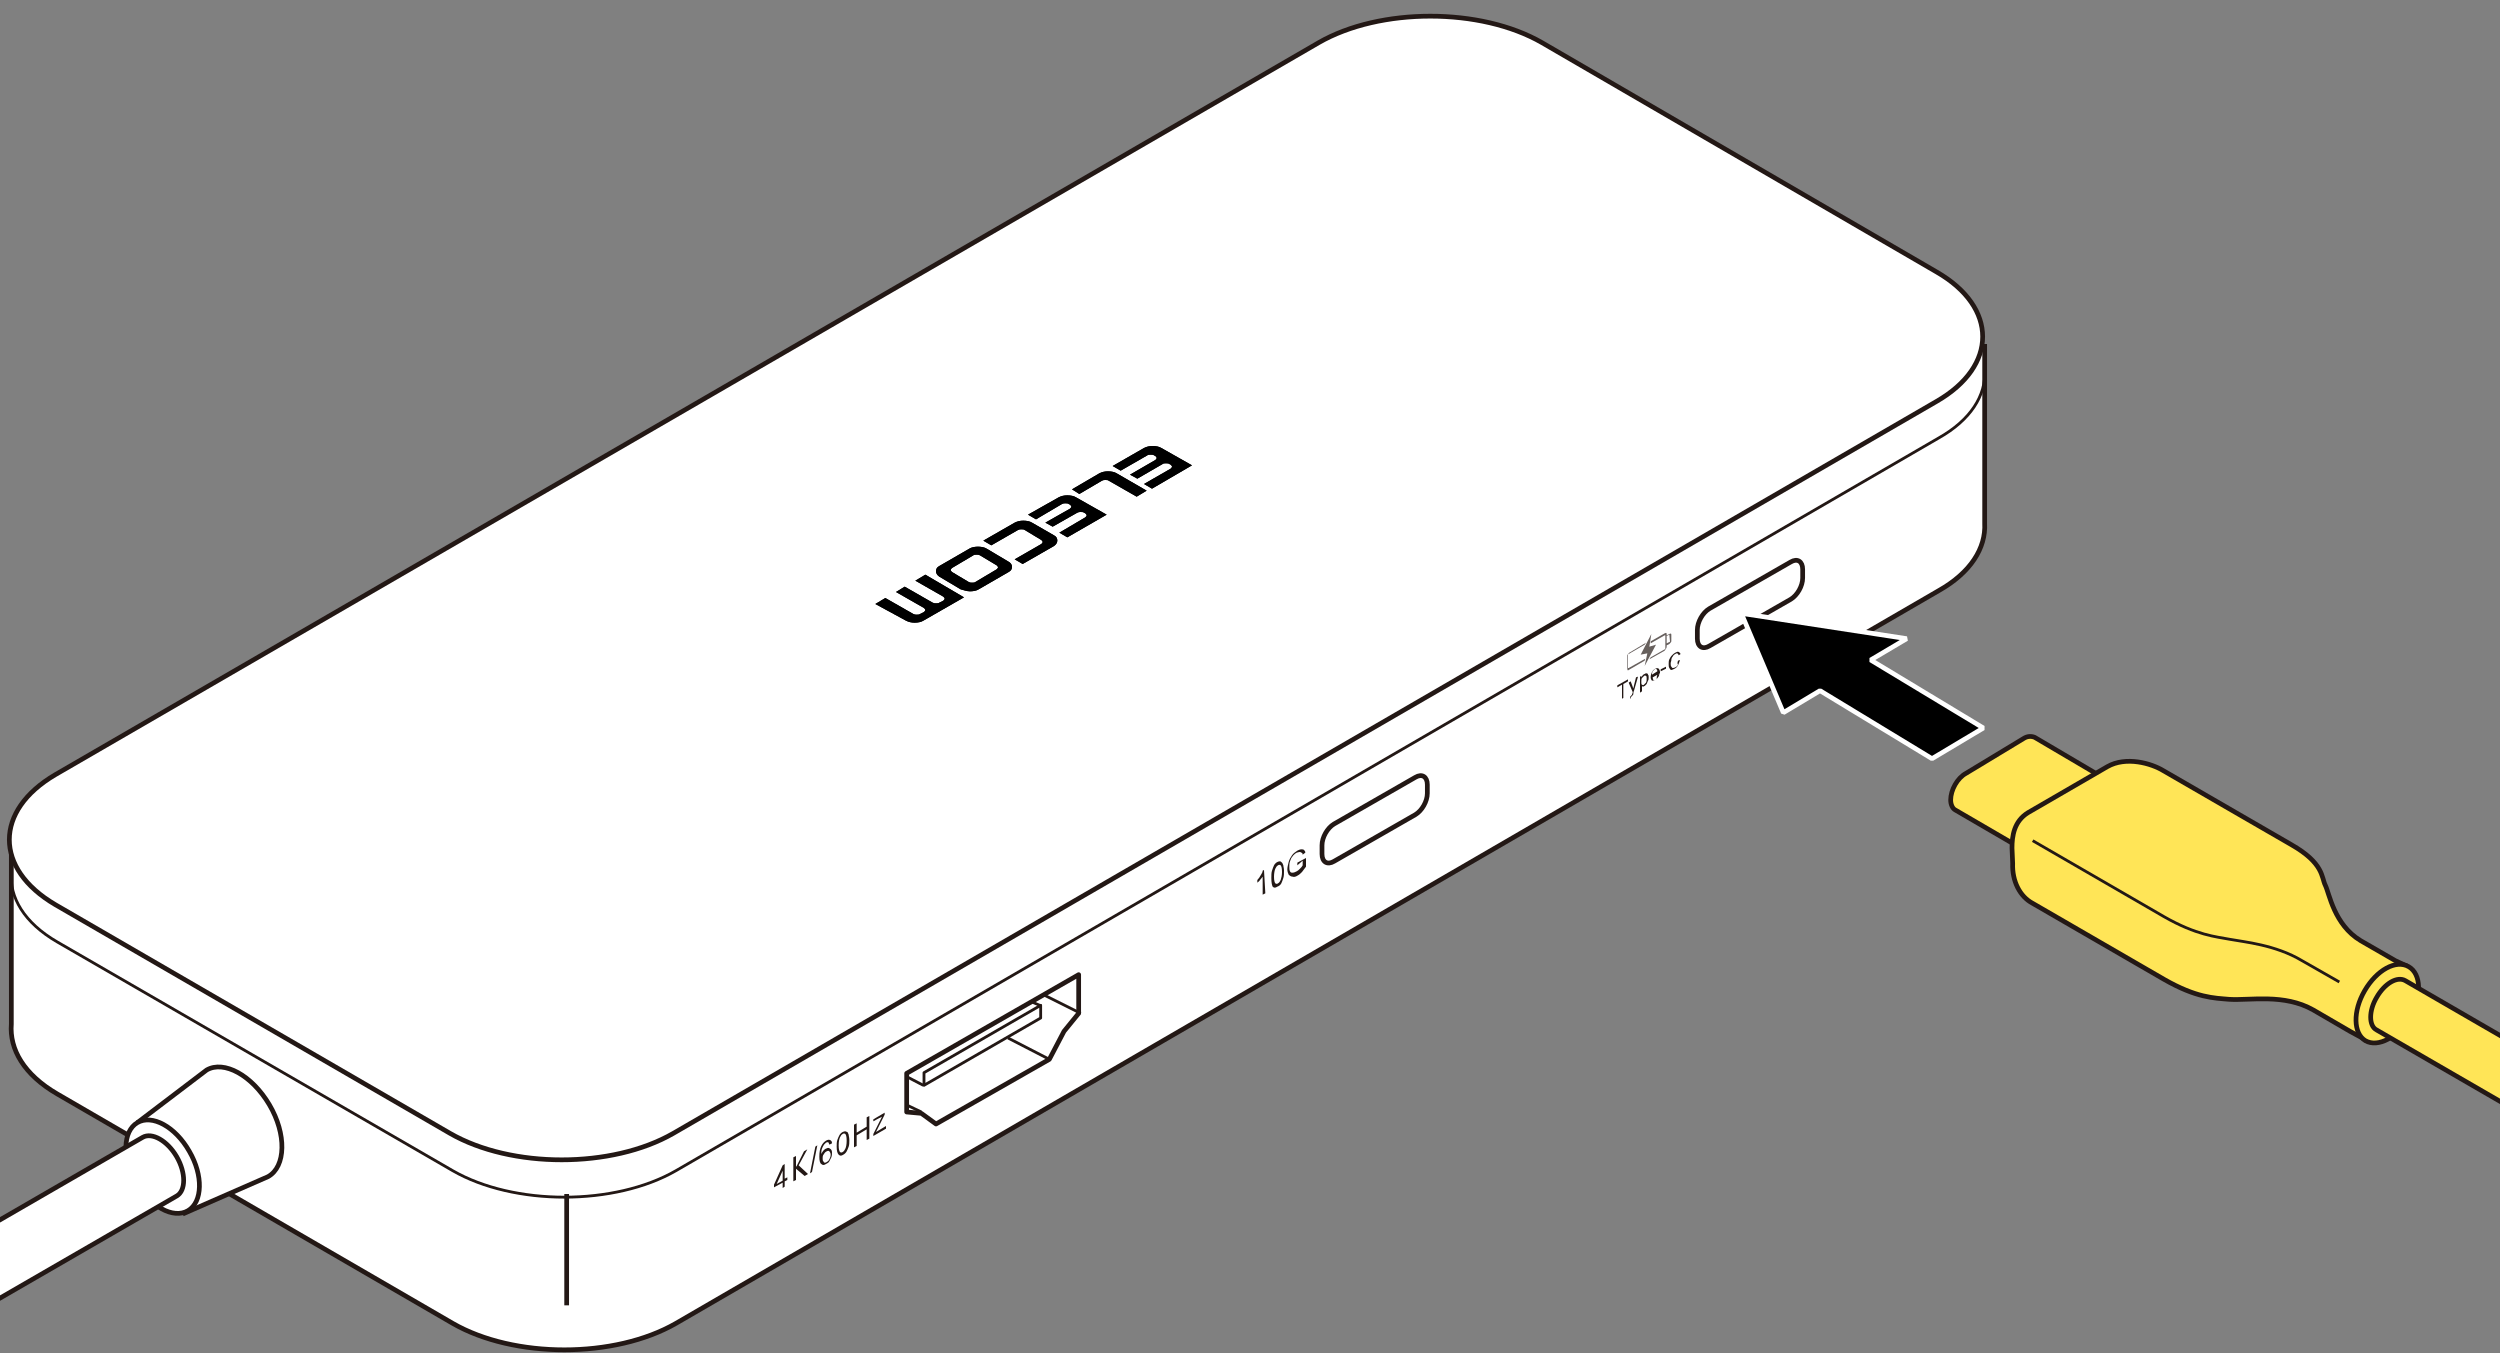 <?xml version="1.0" encoding="utf-8"?>
<!-- Generator: Adobe Illustrator 28.0.0, SVG Export Plug-In . SVG Version: 6.00 Build 0)  -->
<svg version="1.1" xmlns="http://www.w3.org/2000/svg" xmlns:xlink="http://www.w3.org/1999/xlink" x="0px" y="0px"
	 viewBox="0 0 375 203" enable-background="new 0 0 375 203" xml:space="preserve">
<rect x="0" y="0" width="375" height="203" fill="#808080" stroke="none"/>
<g id="レイヤー_1">
	<g>
		<path fill="#FFFFFF" stroke="#231815" stroke-width="0.709" stroke-miterlimit="10" d="M297.7,51.6v26.9
			c0.2,3.7-2.1,7.4-6.9,10.1L101.4,198.5c-9.2,5.3-24.3,5.3-33.5,0L8.6,164.1c-5-2.9-7.2-6.7-6.9-10.5v-25.6"/>
		<path fill="#FFFFFF" stroke="#231815" stroke-width="0.709" stroke-miterlimit="10" d="M8.3,116.2L197.8,6.4
			c9.2-5.3,24.3-5.3,33.5,0l59.2,34.4c9.2,5.3,9.2,14.1,0,19.4L101,170c-9.2,5.3-24.3,5.3-33.5,0L8.3,135.7
			C-0.9,130.3-0.9,121.6,8.3,116.2z"/>
		<line fill="#FFFFFF" stroke="#231815" stroke-width="0.709" stroke-miterlimit="10" x1="85" y1="179.1" x2="85" y2="195.8"/>
		<path fill="none" stroke="#231815" stroke-width="0.425" stroke-miterlimit="10" d="M297.7,55.6c0.2,3.7-2.1,7.4-6.9,10.1
			L101.4,175.6c-9.2,5.3-24.3,5.3-33.5,0L8.6,141.3c-5-2.9-7.2-6.7-6.9-10.5"/>
		<g>
			<path d="M145.5,88.7c0.5,0,1-0.1,1.3-0.3l4.5-2.6c0.4-0.2,0.5-0.5,0.5-0.8c0-0.3-0.2-0.6-0.6-0.8l-3.2-1.9
				c-0.3-0.2-0.8-0.3-1.3-0.3c-0.5,0-1,0.1-1.3,0.3l-4.5,2.6c-0.4,0.2-0.5,0.5-0.5,0.8c0,0.3,0.2,0.6,0.5,0.8l3.2,1.9
				C144.5,88.5,145,88.7,145.5,88.7 M142.8,85.8c-0.1-0.1-0.2-0.2-0.2-0.3c0-0.1,0.1-0.2,0.2-0.3l3.2-1.9c0.1-0.1,0.3-0.1,0.5-0.1
				c0.2,0,0.3,0,0.5,0.1l2.5,1.5c0.1,0.1,0.2,0.2,0.2,0.3c0,0.1-0.1,0.2-0.2,0.3l-3.2,1.9c-0.1,0.1-0.3,0.1-0.5,0.1
				c-0.2,0-0.3,0-0.5-0.1L142.8,85.8z"/>
			<path d="M145.5,88.7c0.5,0,1-0.1,1.3-0.3l4.5-2.6c0.4-0.2,0.5-0.5,0.5-0.8c0-0.3-0.2-0.6-0.6-0.8l-3.2-1.9
				c-0.3-0.2-0.8-0.3-1.3-0.3c-0.5,0-1,0.1-1.3,0.3l-4.5,2.6c-0.4,0.2-0.5,0.5-0.5,0.8c0,0.3,0.2,0.6,0.5,0.8l3.2,1.9
				C144.5,88.5,145,88.7,145.5,88.7z M142.8,85.8c-0.1-0.1-0.2-0.2-0.2-0.3c0-0.1,0.1-0.2,0.2-0.3l3.2-1.9c0.1-0.1,0.3-0.1,0.5-0.1
				c0.2,0,0.3,0,0.5,0.1l2.5,1.5c0.1,0.1,0.2,0.2,0.2,0.3c0,0.1-0.1,0.2-0.2,0.3l-3.2,1.9c-0.1,0.1-0.3,0.1-0.5,0.1
				c-0.2,0-0.3,0-0.5-0.1L142.8,85.8z"/>
			<path d="M135.9,93.1c0.4,0.2,0.8,0.3,1.3,0.3c0.5,0,1-0.1,1.3-0.3l6.1-3.5l-5.8-3.4l-1.5,0.9l4.2,2.4c0.1,0.1,0.2,0.2,0.2,0.3
				c0,0.1-0.1,0.2-0.2,0.3l-0.6,0.3c-0.1,0.1-0.3,0.1-0.5,0.1c-0.2,0-0.3,0-0.5-0.1l-4.2-2.4l-1.3,0.8l4.2,2.4
				c0.1,0.1,0.2,0.2,0.2,0.3c0,0.1-0.1,0.2-0.2,0.3l-0.6,0.3c-0.1,0.1-0.3,0.1-0.5,0.1c-0.2,0-0.3,0-0.5-0.1l-4.2-2.4l-1.5,0.9
				L135.9,93.1z"/>
			<path d="M135.9,93.1c0.4,0.2,0.8,0.3,1.3,0.3c0.5,0,1-0.1,1.3-0.3l6.1-3.5l-5.8-3.4l-1.5,0.9l4.2,2.4c0.1,0.1,0.2,0.2,0.2,0.3
				c0,0.1-0.1,0.2-0.2,0.3l-0.6,0.3c-0.1,0.1-0.3,0.1-0.5,0.1c-0.2,0-0.3,0-0.5-0.1l-4.2-2.4l-1.3,0.8l4.2,2.4
				c0.1,0.1,0.2,0.2,0.2,0.3c0,0.1-0.1,0.2-0.2,0.3l-0.6,0.3c-0.1,0.1-0.3,0.1-0.5,0.1c-0.2,0-0.3,0-0.5-0.1l-4.2-2.4l-1.5,0.9
				L135.9,93.1z"/>
			<path d="M158.1,80.3c0.4,0.2,0.5,0.5,0.5,0.8c0,0.3-0.2,0.6-0.5,0.8l-4.7,2.7l-1.2-0.7l4-2.3c0.1-0.1,0.2-0.2,0.2-0.3
				c0-0.1-0.1-0.2-0.2-0.3l-2.5-1.5c-0.1-0.1-0.3-0.1-0.5-0.1c-0.2,0-0.3,0-0.5,0.1l-4,2.3l-1.2-0.7l4.7-2.7
				c0.4-0.2,0.8-0.3,1.3-0.3c0.5,0,1,0.1,1.3,0.3L158.1,80.3z"/>
			<path d="M158.1,80.3c0.4,0.2,0.5,0.5,0.5,0.8c0,0.3-0.2,0.6-0.5,0.8l-4.7,2.7l-1.2-0.7l4-2.3c0.1-0.1,0.2-0.2,0.2-0.3
				c0-0.1-0.1-0.2-0.2-0.3l-2.5-1.5c-0.1-0.1-0.3-0.1-0.5-0.1c-0.2,0-0.3,0-0.5,0.1l-4,2.3l-1.2-0.7l4.7-2.7
				c0.4-0.2,0.8-0.3,1.3-0.3c0.5,0,1,0.1,1.3,0.3L158.1,80.3z"/>
			<path d="M160.8,73.4l4.1-2.4c0.4-0.2,0.8-0.3,1.3-0.3c0.5,0,1,0.1,1.3,0.3l4.5,2.6l-1.5,0.9l-4.2-2.4c-0.1-0.1-0.3-0.1-0.5-0.1
				c-0.2,0-0.3,0-0.5,0.1l-3.4,2L160.8,73.4z"/>
			<path d="M160.8,73.4l4.1-2.4c0.4-0.2,0.8-0.3,1.3-0.3c0.5,0,1,0.1,1.3,0.3l4.5,2.6l-1.5,0.9l-4.2-2.4c-0.1-0.1-0.3-0.1-0.5-0.1
				c-0.2,0-0.3,0-0.5,0.1l-3.4,2L160.8,73.4z"/>
			<path d="M178.8,69.8l-6,3.5l-1.2-0.7l4-2.3c0.1-0.1,0.2-0.2,0.2-0.3c0-0.1-0.1-0.2-0.2-0.3l-0.2-0.1c-0.1-0.1-0.3-0.1-0.5-0.1
				c-0.2,0-0.4,0-0.5,0.1l-3.8,2.2l-1.1-0.6l3.8-2.2c0.1-0.1,0.2-0.2,0.2-0.3c0-0.1-0.1-0.2-0.2-0.3l-0.2-0.1
				c-0.1-0.1-0.3-0.1-0.5-0.1c-0.2,0-0.4,0-0.5,0.1l-4,2.3l-1.2-0.7l4.7-2.7c0.4-0.2,0.8-0.3,1.3-0.3c0.5,0,1,0.1,1.3,0.3
				L178.8,69.8z"/>
			<path d="M178.8,69.8l-6,3.5l-1.2-0.7l4-2.3c0.1-0.1,0.2-0.2,0.2-0.3c0-0.1-0.1-0.2-0.2-0.3l-0.2-0.1c-0.1-0.1-0.3-0.1-0.5-0.1
				c-0.2,0-0.4,0-0.5,0.1l-3.8,2.2l-1.1-0.6l3.8-2.2c0.1-0.1,0.2-0.2,0.2-0.3c0-0.1-0.1-0.2-0.2-0.3l-0.2-0.1
				c-0.1-0.1-0.3-0.1-0.5-0.1c-0.2,0-0.4,0-0.5,0.1l-4,2.3l-1.2-0.7l4.7-2.7c0.4-0.2,0.8-0.3,1.3-0.3c0.5,0,1,0.1,1.3,0.3
				L178.8,69.8z"/>
			<path d="M166,77.2l-5.9,3.4l-1.2-0.7l3.9-2.3c0.1-0.1,0.2-0.2,0.2-0.3c0-0.1-0.1-0.2-0.2-0.3l-0.2-0.1c-0.1-0.1-0.3-0.1-0.5-0.1
				c-0.2,0-0.3,0-0.5,0.1l-3.7,2.1l-1.1-0.6l3.7-2.1c0.1-0.1,0.2-0.2,0.2-0.3c0-0.1-0.1-0.2-0.2-0.3l-0.2-0.1
				c-0.1-0.1-0.3-0.1-0.5-0.1c-0.2,0-0.3,0-0.5,0.1l-3.9,2.3l-1.2-0.7l4.6-2.6c0.4-0.2,0.8-0.3,1.3-0.3c0.5,0,1,0.1,1.3,0.3
				L166,77.2z"/>
			<path d="M166,77.2l-5.9,3.4l-1.2-0.7l3.9-2.3c0.1-0.1,0.2-0.2,0.2-0.3c0-0.1-0.1-0.2-0.2-0.3l-0.2-0.1c-0.1-0.1-0.3-0.1-0.5-0.1
				c-0.2,0-0.3,0-0.5,0.1l-3.7,2.1l-1.1-0.6l3.7-2.1c0.1-0.1,0.2-0.2,0.2-0.3c0-0.1-0.1-0.2-0.2-0.3l-0.2-0.1
				c-0.1-0.1-0.3-0.1-0.5-0.1c-0.2,0-0.3,0-0.5,0.1l-3.9,2.3l-1.2-0.7l4.6-2.6c0.4-0.2,0.8-0.3,1.3-0.3c0.5,0,1,0.1,1.3,0.3
				L166,77.2z"/>
		</g>
		<path fill="none" stroke="#231815" stroke-width="0.709" d="M270.4,86.7c0,1.2-0.8,2.6-1.8,3.2l-12.2,7c-1,0.6-1.8,0.1-1.8-1.1
			l0-1.3c0-1.2,0.8-2.6,1.8-3.2l12.2-7c1-0.6,1.8-0.1,1.8,1.1L270.4,86.7z"/>
		<path fill="none" stroke="#231815" stroke-width="0.709" d="M214.1,119c0,1.2-0.8,2.6-1.8,3.2l-12.2,7c-1,0.6-1.8,0.1-1.8-1.1
			l0-1.3c0-1.2,0.8-2.6,1.8-3.2l12.2-7c1-0.6,1.8-0.1,1.8,1.1L214.1,119z"/>
		<path fill="#231815" d="M131,170.4l0-0.3l1.3-2.6c-0.2,0.1-0.3,0.2-0.4,0.2l-0.9,0.5l0-0.3l1.7-1l0,0.3l-1.1,2.2l-0.2,0.4
			c0.2-0.1,0.3-0.2,0.5-0.3l1-0.6l0,0.4L131,170.4z M128.1,172.1l0-3.4l0.4-0.2l0,1.4l1.5-0.9l0-1.4l0.4-0.2l0,3.4L130,171l0-1.6
			l-1.5,0.9l0,1.6L128.1,172.1z M125.8,171.8c0,0.6,0.1,0.9,0.2,1c0.1,0.1,0.3,0.1,0.4,0c0.2-0.1,0.3-0.3,0.4-0.5
			c0.1-0.2,0.2-0.6,0.2-1.2c0-0.6-0.1-0.9-0.2-1c-0.1-0.1-0.3-0.1-0.4,0c-0.2,0.1-0.3,0.3-0.4,0.5
			C125.9,170.8,125.8,171.2,125.8,171.8z M125.5,172c0-0.4,0-0.7,0.1-1c0.1-0.3,0.2-0.5,0.3-0.7c0.1-0.2,0.3-0.4,0.5-0.5
			c0.2-0.1,0.3-0.1,0.4-0.1c0.1,0,0.2,0.1,0.3,0.1c0.1,0.1,0.1,0.2,0.2,0.4c0,0.2,0.1,0.4,0.1,0.8c0,0.4,0,0.7-0.1,1
			c-0.1,0.3-0.2,0.5-0.3,0.7c-0.1,0.2-0.3,0.4-0.5,0.5c-0.3,0.2-0.5,0.2-0.7,0C125.6,173,125.5,172.6,125.5,172z M123.4,173.8
			c0,0.1,0,0.3,0.1,0.4c0.1,0.1,0.1,0.2,0.2,0.2c0.1,0,0.2,0,0.3-0.1c0.2-0.1,0.3-0.2,0.4-0.4c0.1-0.2,0.2-0.4,0.2-0.7
			c0-0.2-0.1-0.4-0.2-0.5c-0.1-0.1-0.2-0.1-0.4,0c-0.2,0.1-0.3,0.2-0.4,0.4C123.4,173.3,123.4,173.5,123.4,173.8z M124.8,171.5
			l-0.4,0.2c0-0.1-0.1-0.2-0.1-0.3c-0.1-0.1-0.2-0.1-0.4,0c-0.1,0.1-0.2,0.2-0.3,0.3c-0.1,0.2-0.2,0.3-0.3,0.6
			c-0.1,0.2-0.1,0.5-0.1,0.8c0.1-0.2,0.2-0.4,0.3-0.5c0.1-0.1,0.3-0.3,0.4-0.3c0.2-0.1,0.4-0.2,0.6,0c0.2,0.1,0.3,0.3,0.3,0.6
			c0,0.2,0,0.4-0.1,0.7c-0.1,0.2-0.2,0.4-0.3,0.6c-0.1,0.2-0.3,0.3-0.5,0.4c-0.3,0.2-0.5,0.2-0.7,0c-0.2-0.1-0.3-0.5-0.3-1.1
			c0-0.7,0.1-1.2,0.3-1.6c0.2-0.4,0.4-0.6,0.7-0.8c0.2-0.1,0.4-0.2,0.6-0.1C124.7,171.1,124.8,171.2,124.8,171.5z M121.5,176l0.8-4
			l0.3-0.2l-0.8,4L121.5,176z M121.2,176.1l-0.5,0.3l-1.2-1c0,0-0.1-0.1-0.1-0.1l0,0l0,1.7l-0.4,0.2l0-3.6l0.4-0.2l0,1.7l0,0
			c0-0.1,0-0.1,0.1-0.2l1.1-2.2l0.5-0.3l-1.3,2.4L121.2,176.1z M117.4,177.1l0-1.5l-0.9,2L117.4,177.1z M117.4,178.2l0-0.8l-1.3,0.7
			l0-0.4l1.3-2.9l0.3-0.2l0,2.2l0.4-0.2l0,0.4l-0.4,0.2l0,0.8L117.4,178.2z"/>
		<g>
			<g>
				<path fill="#231815" d="M243.3,104.8l0-2.1l-0.7,0.4l0-0.3l1.6-0.9l0,0.3l-0.7,0.4l0,2.1L243.3,104.8z"/>
				<path fill="#231815" d="M244.5,104.8l0-0.3c0.1,0,0.1,0,0.1-0.1c0.1,0,0.1-0.1,0.1-0.1c0,0,0.1-0.1,0.1-0.1c0,0,0-0.1,0.1-0.3
					c0,0,0,0,0-0.1l-0.6-1.4l0.3-0.2l0.3,0.8c0,0.1,0.1,0.2,0.1,0.3c0-0.2,0.1-0.3,0.1-0.5l0.3-1.2l0.3-0.1l-0.6,2.1
					c-0.1,0.2-0.1,0.4-0.1,0.5c0,0.1-0.1,0.2-0.2,0.3c-0.1,0.1-0.1,0.1-0.2,0.2C244.6,104.7,244.6,104.8,244.5,104.8z"/>
				<path fill="#231815" d="M246,103.9l0-2.4l0.2-0.1l0,0.2c0.1-0.1,0.1-0.2,0.2-0.3c0.1-0.1,0.2-0.2,0.3-0.2
					c0.1-0.1,0.2-0.1,0.3-0.1c0.1,0,0.2,0.1,0.2,0.2c0.1,0.1,0.1,0.2,0.1,0.4c0,0.2,0,0.4-0.1,0.5c-0.1,0.2-0.1,0.3-0.2,0.5
					c-0.1,0.1-0.2,0.2-0.3,0.3c-0.1,0-0.2,0.1-0.2,0.1c-0.1,0-0.1,0-0.2-0.1l0,0.8L246,103.9z M246.2,102.3c0,0.2,0,0.4,0.1,0.4
					c0.1,0.1,0.2,0.1,0.3,0c0.1-0.1,0.2-0.2,0.3-0.3c0.1-0.2,0.1-0.4,0.1-0.6c0-0.2,0-0.4-0.1-0.4c-0.1-0.1-0.2-0.1-0.3,0
					c-0.1,0.1-0.2,0.2-0.3,0.3S246.2,102,246.2,102.3z"/>
				<path fill="#231815" d="M248.6,101.2l0.3-0.1c0,0.2-0.1,0.4-0.2,0.5c-0.1,0.2-0.3,0.3-0.4,0.4c-0.2,0.1-0.4,0.1-0.5,0.1
					c-0.1-0.1-0.2-0.3-0.2-0.5c0-0.3,0.1-0.6,0.2-0.8c0.1-0.2,0.3-0.4,0.5-0.5c0.2-0.1,0.4-0.1,0.5,0c0.1,0.1,0.2,0.3,0.2,0.6
					c0,0,0,0,0,0.1l-1.1,0.6c0,0.2,0.1,0.3,0.1,0.4c0.1,0.1,0.2,0,0.3,0c0.1-0.1,0.2-0.1,0.2-0.2
					C248.5,101.4,248.6,101.3,248.6,101.2z M247.8,101.2l0.8-0.5c0-0.1,0-0.2-0.1-0.3c-0.1-0.1-0.2-0.1-0.3,0
					c-0.1,0.1-0.2,0.2-0.3,0.3C247.8,100.9,247.8,101,247.8,101.2z"/>
				<path fill="#231815" d="M249.1,100.7l0-0.3l0.8-0.4l0,0.3L249.1,100.7z"/>
				<path fill="#231815" d="M251.7,99.1l0.3-0.1c-0.1,0.3-0.2,0.6-0.3,0.8c-0.1,0.2-0.3,0.4-0.5,0.5c-0.2,0.1-0.4,0.2-0.5,0.2
					c-0.1,0-0.2-0.1-0.3-0.3c-0.1-0.2-0.1-0.3-0.1-0.6c0-0.2,0-0.5,0.1-0.7c0.1-0.2,0.2-0.4,0.4-0.6c0.2-0.2,0.3-0.3,0.5-0.4
					c0.2-0.1,0.4-0.2,0.5-0.1c0.1,0,0.2,0.2,0.3,0.3l-0.3,0.2c0-0.1-0.1-0.2-0.2-0.3c-0.1,0-0.2,0-0.3,0.1c-0.2,0.1-0.3,0.2-0.4,0.4
					c-0.1,0.1-0.2,0.3-0.2,0.5c0,0.2-0.1,0.3-0.1,0.5c0,0.2,0,0.4,0.1,0.5c0.1,0.1,0.1,0.2,0.2,0.2c0.1,0,0.2,0,0.4-0.1
					c0.2-0.1,0.3-0.2,0.4-0.4C251.6,99.6,251.6,99.4,251.7,99.1z"/>
			</g>
			<g opacity="0.69">
				<polygon fill="#231815" points="246.1,98.2 247.1,98 246.7,99.9 248.4,96.7 247.4,97 247.7,95.1 				"/>
				<g>
					<path fill="#231815" d="M250,97l0-0.2l0.4-0.2c0.1-0.1,0.3-0.3,0.3-0.4l0-1c0-0.2-0.1-0.2-0.3-0.1l-0.4,0.2l0-0.2
						c0-0.2-0.1-0.2-0.3-0.1l-2.1,1.2l0,0.3l2.1-1.2c0,0,0.1,0,0.1,0l0,2c0,0,0,0.1-0.1,0.1l-2.1,1.2l-0.2,0.3l2.3-1.3
						C249.9,97.3,250,97.2,250,97z M250.4,95.2C250.5,95.2,250.5,95.2,250.4,95.2l0.1,1c0,0,0,0.1-0.1,0.1l-0.4,0.2l0-1.1
						L250.4,95.2z"/>
					<path fill="#231815" d="M244.3,100.5l2.4-1.4l0.1-0.3l-2.5,1.4c0,0-0.1,0-0.1,0l0-2c0,0,0-0.1,0.1-0.1l2.4-1.4l0.2-0.3
						l-2.5,1.5c-0.1,0.1-0.3,0.3-0.3,0.4l0,2C244.1,100.6,244.2,100.6,244.3,100.5z"/>
				</g>
			</g>
		</g>
		<path fill="#231815" d="M194.6,129.8l0-0.4l1.3-0.7l0,1.3c-0.2,0.3-0.4,0.5-0.6,0.8c-0.2,0.2-0.4,0.4-0.6,0.5
			c-0.3,0.2-0.6,0.3-0.8,0.2c-0.2,0-0.4-0.1-0.6-0.3c-0.1-0.2-0.2-0.5-0.2-0.8c0-0.3,0.1-0.7,0.2-1.1c0.1-0.4,0.3-0.7,0.5-1
			c0.2-0.3,0.5-0.5,0.8-0.7c0.2-0.1,0.4-0.2,0.6-0.2c0.2,0,0.3,0,0.4,0.1c0.1,0.1,0.2,0.2,0.2,0.4l-0.4,0.3c0-0.2-0.1-0.3-0.2-0.3
			c-0.1-0.1-0.2-0.1-0.3-0.1c-0.1,0-0.3,0.1-0.4,0.1c-0.2,0.1-0.3,0.2-0.5,0.4c-0.1,0.1-0.2,0.3-0.3,0.4c-0.1,0.2-0.1,0.3-0.2,0.5
			c-0.1,0.3-0.1,0.5-0.1,0.8c0,0.3,0,0.5,0.1,0.7c0.1,0.2,0.2,0.2,0.4,0.2c0.2,0,0.4-0.1,0.6-0.2c0.2-0.1,0.3-0.2,0.5-0.4
			c0.2-0.2,0.3-0.3,0.4-0.5l0-0.7L194.6,129.8z M191.1,131.5c0,0.6,0.1,0.9,0.2,1c0.1,0.1,0.3,0.1,0.4,0c0.2-0.1,0.3-0.3,0.4-0.5
			c0.1-0.3,0.2-0.7,0.2-1.2c0-0.6-0.1-0.9-0.2-1c-0.1-0.1-0.3-0.1-0.4,0c-0.2,0.1-0.3,0.3-0.4,0.5
			C191.2,130.5,191.1,131,191.1,131.5z M190.7,131.7c0-0.4,0-0.8,0.1-1.1c0.1-0.3,0.2-0.6,0.3-0.8c0.1-0.2,0.3-0.4,0.5-0.5
			c0.2-0.1,0.3-0.1,0.4-0.1c0.1,0,0.2,0.1,0.3,0.2c0.1,0.1,0.1,0.2,0.2,0.4c0,0.2,0.1,0.4,0.1,0.8c0,0.4,0,0.8-0.1,1.1
			c-0.1,0.3-0.2,0.6-0.3,0.8c-0.1,0.2-0.3,0.4-0.6,0.5c-0.3,0.2-0.5,0.2-0.7,0C190.8,132.8,190.7,132.4,190.7,131.7z M189.8,134
			l-0.4,0.2l0-2.7c-0.1,0.1-0.2,0.3-0.4,0.5c-0.1,0.2-0.3,0.3-0.4,0.4l0-0.4c0.2-0.2,0.4-0.5,0.5-0.7c0.2-0.3,0.3-0.5,0.3-0.7
			l0.2-0.1L189.8,134z"/>
		<g>
			<g>
				<path fill="#FFFFFF" stroke="#231815" stroke-width="0.709" stroke-linejoin="round" d="M27.4,182.1l12.8-5.6
					c2.7-1.5,2.8-6.4,0.2-10.8c-2.6-4.4-6.8-6.7-9.4-5.2l-10.4,7.9"/>
				<path fill="#FFFFFF" stroke="#231815" stroke-width="0.709" stroke-linejoin="round" d="M20.4,177.3c-2.1-3.6-2-7.6,0.2-8.9
					c2.2-1.3,5.7,0.6,7.8,4.3c2.1,3.6,2,7.6-0.2,8.9C26,182.9,22.5,181,20.4,177.3z"/>
			</g>
			<path fill="#FFFFFF" stroke="#231815" stroke-width="0.709" stroke-linejoin="round" d="M-121.1,253l142.5-82.4
				c1.4-0.8,3.7,0.5,5.1,2.9c1.4,2.4,1.4,5.1,0,5.9l-142.4,82.3"/>
			<g>
				<path fill="#FFFFFF" stroke="#231815" stroke-width="0.709" stroke-miterlimit="10" d="M-72.5,239.3l-6.6,3.8
					c-4.8,2.8-4.4,8.4-5.1,9.9c-0.7,1.4-1.2,3.5-6.9,6.8l-23.4,13.6c-2.2,1.3-5.4,2.7-8.6,0.8l-14.8-8.6c-2.2-1.3-2.7-3.4-2.7-6.1
					l0-3.5c0-2.8,1-5.2,3.4-6.6l23.4-13.6c5.8-3.3,9.3-3.7,11.8-4c5-0.7,10.2,1,15-1.8l6.3-3.6l1.3-0.7c2.2-1.3,5.7,0.6,7.8,4.3
					c2.1,3.6,2,7.6-0.2,8.9L-72.5,239.3z"/>
				<g>
					<path fill="#FFFFFF" stroke="#231815" stroke-width="0.709" d="M-137,279.3l13.6-8c0.5-0.3,0.8-0.9,0.8-1.8l0,0
						c0-1.8-1.2-3.9-2.8-4.8l-10.2-6.2c-0.8-0.4-1.5-0.5-2-0.2l-13.3,7.8"/>
					<path fill="#FFFFFF" stroke="#231815" stroke-width="0.709" d="M-135.9,277.3c0-1.8-1.2-3.9-2.8-4.8l-10.2-6.2
						c-1.5-0.9-2.8-0.2-2.8,1.6l0,0c0,1.8,1.2,3.9,2.8,4.8l10.2,6.2C-137.1,279.8-135.9,279.1-135.9,277.3L-135.9,277.3z"/>
				</g>
				<path fill="none" stroke="#231815" stroke-width="0.425" stroke-miterlimit="10" d="M-83.4,241.9c-0.7,1.4-1.2,3.5-6.9,6.8
					l-23.4,13.6c-2.2,1.3-5.4,2.7-8.6,0.8l-15.4-8.9"/>
			</g>
		</g>
		<g>
			<g>
				<polygon fill="none" stroke="#231815" stroke-width="0.709" stroke-linejoin="round" stroke-miterlimit="10" points="
					157.4,158.9 159.6,154.7 161.8,152 161.8,146.2 136,161 136,166.8 138.2,167 140.4,168.6 				"/>
				<polygon fill="#FFFFFF" stroke="#231815" stroke-width="0.425" stroke-linejoin="round" stroke-miterlimit="10" points="
					156.1,152.7 138.6,162.8 138.6,160.9 156.1,150.8 				"/>
			</g>
			<line fill="none" stroke="#231815" stroke-width="0.425" stroke-miterlimit="10" x1="157.6" y1="159" x2="151.2" y2="155.7"/>
			<line fill="none" stroke="#231815" stroke-width="0.425" stroke-miterlimit="10" x1="162.1" y1="152" x2="156.5" y2="149.2"/>
			<line fill="none" stroke="#231815" stroke-width="0.425" stroke-miterlimit="10" x1="156.2" y1="150.9" x2="154.8" y2="150.3"/>
			<line fill="none" stroke="#231815" stroke-width="0.425" stroke-miterlimit="10" x1="138.5" y1="162.8" x2="136.2" y2="161.6"/>
			<line fill="none" stroke="#231815" stroke-width="0.425" stroke-miterlimit="10" x1="138.2" y1="166.8" x2="135.9" y2="165.7"/>
		</g>
	</g>
	<g>
		<polygon stroke="#FFFFFF" stroke-width="0.709" stroke-miterlimit="1" points="280.6,99 286,95.8 261.2,92 267.5,106.9 
			273,103.6 289.8,113.8 297.5,109.2 		"/>
	</g>
	<g>
		<g>
			<g>
				<path fill="#FFE557" stroke="#231815" stroke-width="0.709" d="M304.8,128.2l-11.5-6.7c-0.4-0.2-0.7-0.8-0.7-1.5l0,0
					c0-1.5,1-3.3,2.3-4l8.6-5.2c0.6-0.4,1.2-0.4,1.7-0.2l11.2,6.6"/>
				<path fill="#FFFFFF" stroke="#231815" stroke-width="0.709" d="M303.9,126.5c0-1.5,1-3.3,2.3-4l8.6-5.2
					c1.3-0.7,2.3-0.1,2.3,1.4l0,0c0,1.5-1,3.3-2.3,4l-8.6,5.2C304.9,128.6,303.9,128,303.9,126.5L303.9,126.5z"/>
			</g>
			<path fill="#FFE557" stroke="#231815" stroke-width="0.709" stroke-miterlimit="10" d="M352.5,154.7l-5.5-3.2
				c-4.4-2.5-9.5-1.4-12.6-1.6c-2.3-0.2-4.9-0.2-9.8-3l-19.7-11.4c-1.9-1-3.1-3.3-3-6l-0.1-2.3c0-1.8,0.3-4,2.4-5.3l11.9-6.9
				c2.8-1.6,6.6-0.5,8.4,0.6l19.2,11.1c4.9,2.8,4.5,4.9,5.1,6.1c0.6,1.2,1.3,5.9,5.3,8.3l5.2,3l1.5,0.7l-5.9,11.2L352.5,154.7z"/>
			<path fill="#FFE557" stroke="#231815" stroke-width="0.709" stroke-linejoin="round" d="M361.5,152.5c1.8-3.1,1.7-6.4-0.2-7.5
				c-1.9-1.1-4.8,0.5-6.6,3.6c-1.8,3.1-1.7,6.4,0.1,7.5C356.7,157.2,359.7,155.6,361.5,152.5z"/>
			<path fill="none" stroke="#231815" stroke-width="0.425" stroke-miterlimit="10" d="M304.9,126.1l19.7,11.4
				c4.9,2.8,7.8,3,9.9,3.4c2.1,0.4,6.8,0.8,10.8,3.2l5.6,3.2"/>
		</g>
		<path fill="#FFE557" stroke="#231815" stroke-width="0.709" stroke-linejoin="round" d="M480.7,216.5l-119.9-69.4
			c-1.2-0.7-3.1,0.4-4.3,2.5c-1.2,2-1.2,4.3,0,4.9l119.8,69.3"/>
	</g>
</g>
<g id="レイヤー_4">
	<g>
		<path fill="#231815" d="M557.9,182.6h13.3v2.6c-2.1,2.4-3.8,5-5,7.7c-1.2,2.7-1.9,5.7-2.2,9.1h-3.5c0.1-1.5,0.4-3,0.8-4.5
			c0.4-1.5,0.9-2.9,1.6-4.4c0.7-1.4,1.4-2.8,2.3-4.1c0.9-1.3,1.8-2.5,2.8-3.7h-10V182.6z"/>
		<path fill="#231815" d="M581.8,182.2h3.2v3h-3.2V182.2z M581.8,187.7h3.2V202h-3.2V187.7z"/>
		<path fill="#231815" d="M588.4,187.7h3v2.1l0.1,0.1c0.5-0.8,1.1-1.4,1.9-1.9c0.8-0.5,1.6-0.7,2.6-0.7c1.6,0,2.8,0.4,3.7,1.3
			c0.9,0.8,1.3,2,1.3,3.6v9.8h-3.2v-9c0-1.1-0.3-1.9-0.7-2.4c-0.5-0.5-1.1-0.8-2.1-0.8c-1,0-1.9,0.4-2.5,1.1c-0.6,0.7-1,1.6-1,2.7
			v8.4h-3.2V187.7z"/>
		<path fill="#231815" d="M611.8,185.8c1.5,0,2.7-0.3,3.8-0.8c1-0.5,1.7-1.3,1.9-2.4h2.6V202h-3.5v-13.7h-4.8V185.8z"/>
	</g>
	<g>
	</g>
	<g>
	</g>
	<g>
	</g>
	<g>
	</g>
	<g>
	</g>
	<g>
	</g>
	<g>
	</g>
	<g>
	</g>
	<g>
	</g>
	<g>
	</g>
	<g>
	</g>
	<g>
	</g>
	<g>
	</g>
	<g>
	</g>
	<g>
	</g>
</g>
</svg>
